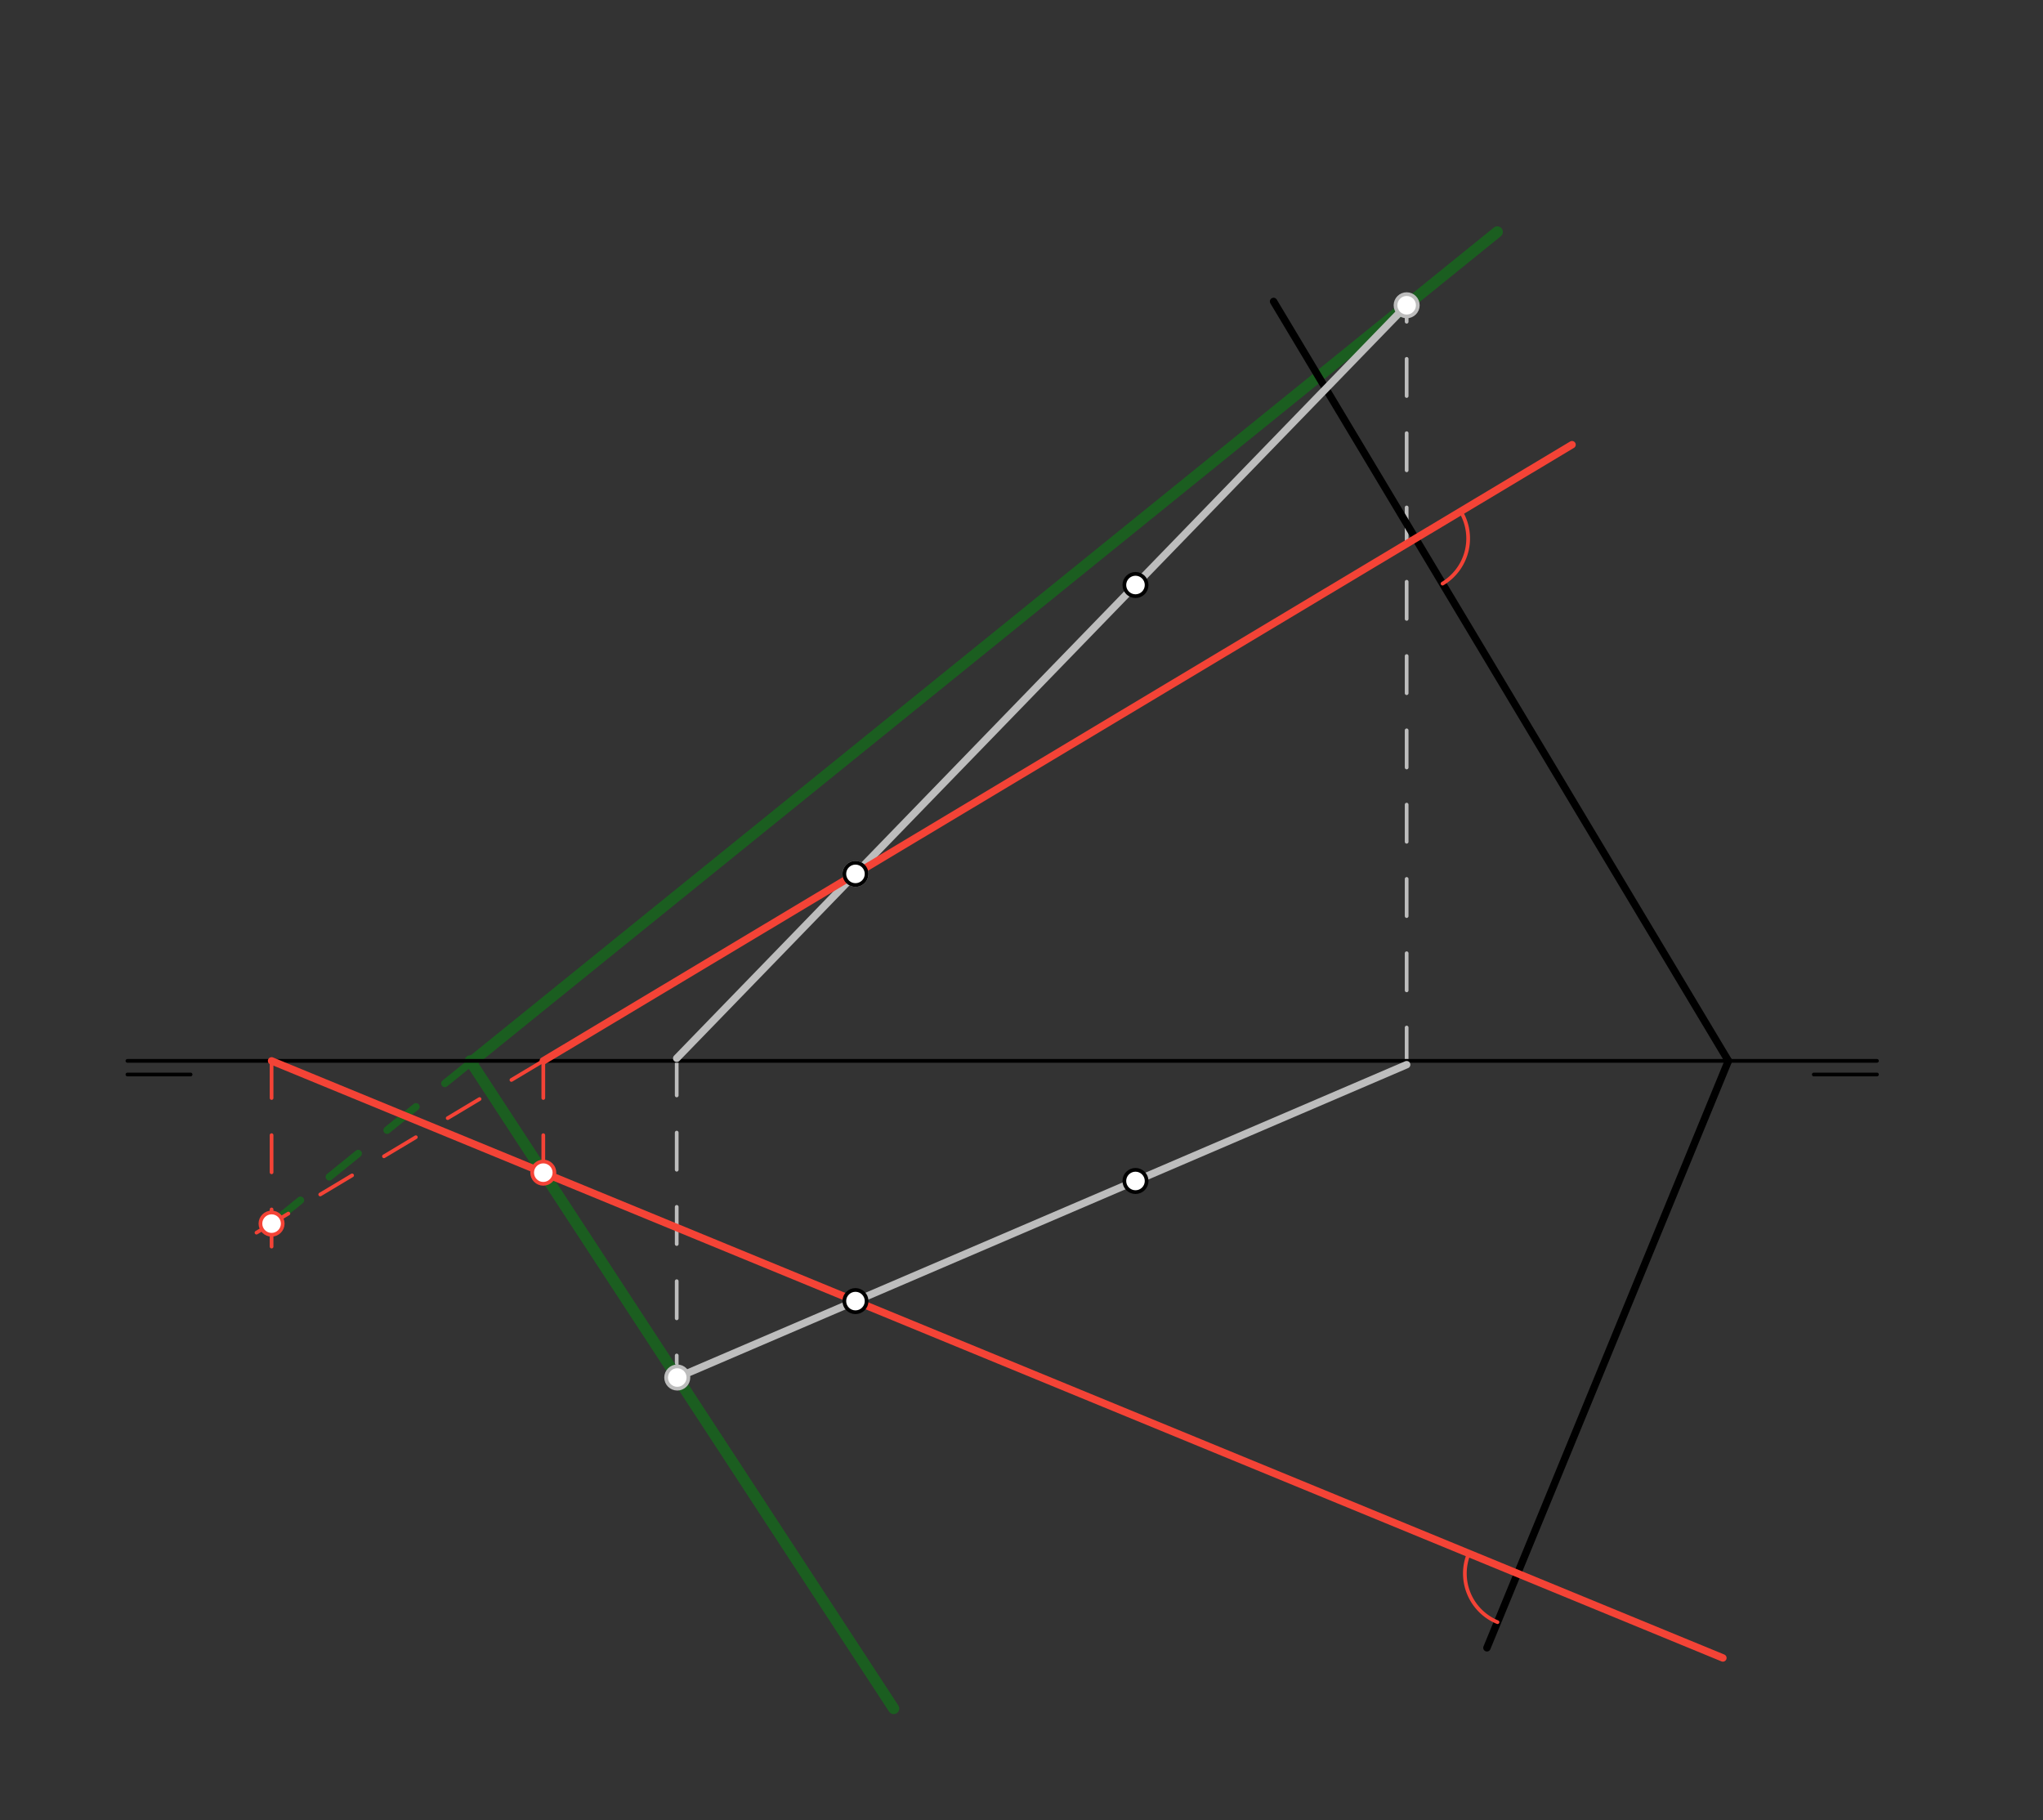 <svg xmlns="http://www.w3.org/2000/svg" class="svg--816" height="100%" preserveAspectRatio="xMidYMid meet" viewBox="0 0 550 490" width="100%"><rect x="0" y="0" width="550" height="490" fill="#333333" stroke="none"/><defs><marker id="marker-arrow" markerHeight="16" markerUnits="userSpaceOnUse" markerWidth="24" orient="auto-start-reverse" refX="24" refY="4" viewBox="0 0 24 8"><path d="M 0 0 L 24 4 L 0 8 z" stroke="inherit"></path></marker></defs><g class="aux-layer--949"><g class="element--733"><line stroke="#BDBDBD" stroke-dasharray="10" stroke-linecap="round" stroke-width="1" x1="182.18" x2="182.18" y1="284.892" y2="370.828"></line></g><g class="element--733"><line stroke="#BDBDBD" stroke-dasharray="10" stroke-linecap="round" stroke-width="1" x1="378.689" x2="378.689" y1="286.606" y2="82.178"></line></g><g class="element--733"><line stroke="#1B5E20" stroke-dasharray="none" stroke-linecap="round" stroke-width="3" x1="240.589" x2="126.585" y1="459.93" y2="285.583"></line></g><g class="element--733"><line stroke="#1B5E20" stroke-dasharray="10" stroke-linecap="round" stroke-width="2" x1="73.112" x2="378.689" y1="329.396" y2="82.178"></line></g><g class="element--733"><line stroke="#1B5E20" stroke-dasharray="none" stroke-linecap="round" stroke-width="3" x1="126.821" x2="403.094" y1="285.944" y2="62.433"></line></g><g class="element--733"><circle cx="230.302" cy="235.25" r="3" stroke="#BDBDBD" stroke-width="1" fill="#ffffff"></circle>}</g></g><g class="main-layer--75a"><g class="element--733"><line stroke="#000000" stroke-dasharray="none" stroke-linecap="round" stroke-width="1" x1="34.302" x2="51.31" y1="289.253" y2="289.253"></line></g><g class="element--733"><line stroke="#000000" stroke-dasharray="none" stroke-linecap="round" stroke-width="1" x1="505.302" x2="488.294" y1="289.253" y2="289.253"></line></g><g class="element--733"><line stroke="#000000" stroke-dasharray="none" stroke-linecap="round" stroke-width="1" x1="34.302" x2="505.302" y1="285.583" y2="285.583"></line></g><g class="element--733"><line stroke="#000000" stroke-dasharray="none" stroke-linecap="round" stroke-width="2" x1="465.302" x2="400.302" y1="285.583" y2="443.583"></line></g><g class="element--733"><line stroke="#000000" stroke-dasharray="none" stroke-linecap="round" stroke-width="2" x1="342.862" x2="465.302" y1="81.153" y2="285.583"></line></g><g class="element--733"><line stroke="#BDBDBD" stroke-dasharray="none" stroke-linecap="round" stroke-width="2" x1="182.18" x2="378.689" y1="284.892" y2="82.178"></line></g><g class="element--733"><line stroke="#BDBDBD" stroke-dasharray="none" stroke-linecap="round" stroke-width="2" x1="182.326" x2="378.689" y1="370.828" y2="286.606"></line></g><g class="element--733"><line stroke="#F44336" stroke-dasharray="none" stroke-linecap="round" stroke-width="2" x1="146.263" x2="423.21" y1="285.583" y2="119.712"></line></g><g class="element--733"><path d="M 388.355 157.108 A 14.173 14.173 0 0 0 393.231 137.667" fill="none" stroke="#F44336" stroke-dasharray="none" stroke-linecap="round" stroke-width="1"></path></g><g class="element--733"><line stroke="#F44336" stroke-dasharray="none" stroke-linecap="round" stroke-width="2" x1="73.112" x2="463.819" y1="285.583" y2="446.317"></line></g><g class="element--733"><path d="M 403.142 436.681 A 14.173 14.173 0 0 1 395.427 418.181" fill="none" stroke="#F44336" stroke-dasharray="none" stroke-linecap="round" stroke-width="1"></path></g><g class="element--733"><line stroke="#F44336" stroke-dasharray="10" stroke-linecap="round" stroke-width="1" x1="146.263" x2="146.263" y1="285.583" y2="315.677"></line></g><g class="element--733"><line stroke="#F44336" stroke-dasharray="10" stroke-linecap="round" stroke-width="1" x1="146.263" x2="60.58" y1="285.583" y2="336.902"></line></g><g class="element--733"><line stroke="#F44336" stroke-dasharray="10" stroke-linecap="round" stroke-width="1" x1="73.112" x2="73.112" y1="285.583" y2="335.969"></line></g><g class="element--733"><circle cx="230.302" cy="235.25" r="3" stroke="#000000" stroke-width="1" fill="#ffffff"></circle>}</g><g class="element--733"><circle cx="230.302" cy="350.25" r="3" stroke="#000000" stroke-width="1" fill="#ffffff"></circle>}</g><g class="element--733"><circle cx="305.687" cy="317.917" r="3" stroke="#000000" stroke-width="1" fill="#ffffff"></circle>}</g><g class="element--733"><circle cx="305.687" cy="157.484" r="3" stroke="#000000" stroke-width="1" fill="#ffffff"></circle>}</g><g class="element--733"><circle cx="182.326" cy="370.828" r="3" stroke="#BDBDBD" stroke-width="1" fill="#ffffff"></circle>}</g><g class="element--733"><circle cx="378.689" cy="82.178" r="3" stroke="#BDBDBD" stroke-width="1" fill="#ffffff"></circle>}</g><g class="element--733"><circle cx="146.263" cy="315.677" r="3" stroke="#F44336" stroke-width="1" fill="#ffffff"></circle>}</g><g class="element--733"><circle cx="73.112" cy="329.396" r="3" stroke="#F44336" stroke-width="1" fill="#ffffff"></circle>}</g></g><g class="snaps-layer--ac6"></g><g class="temp-layer--52d"></g></svg>